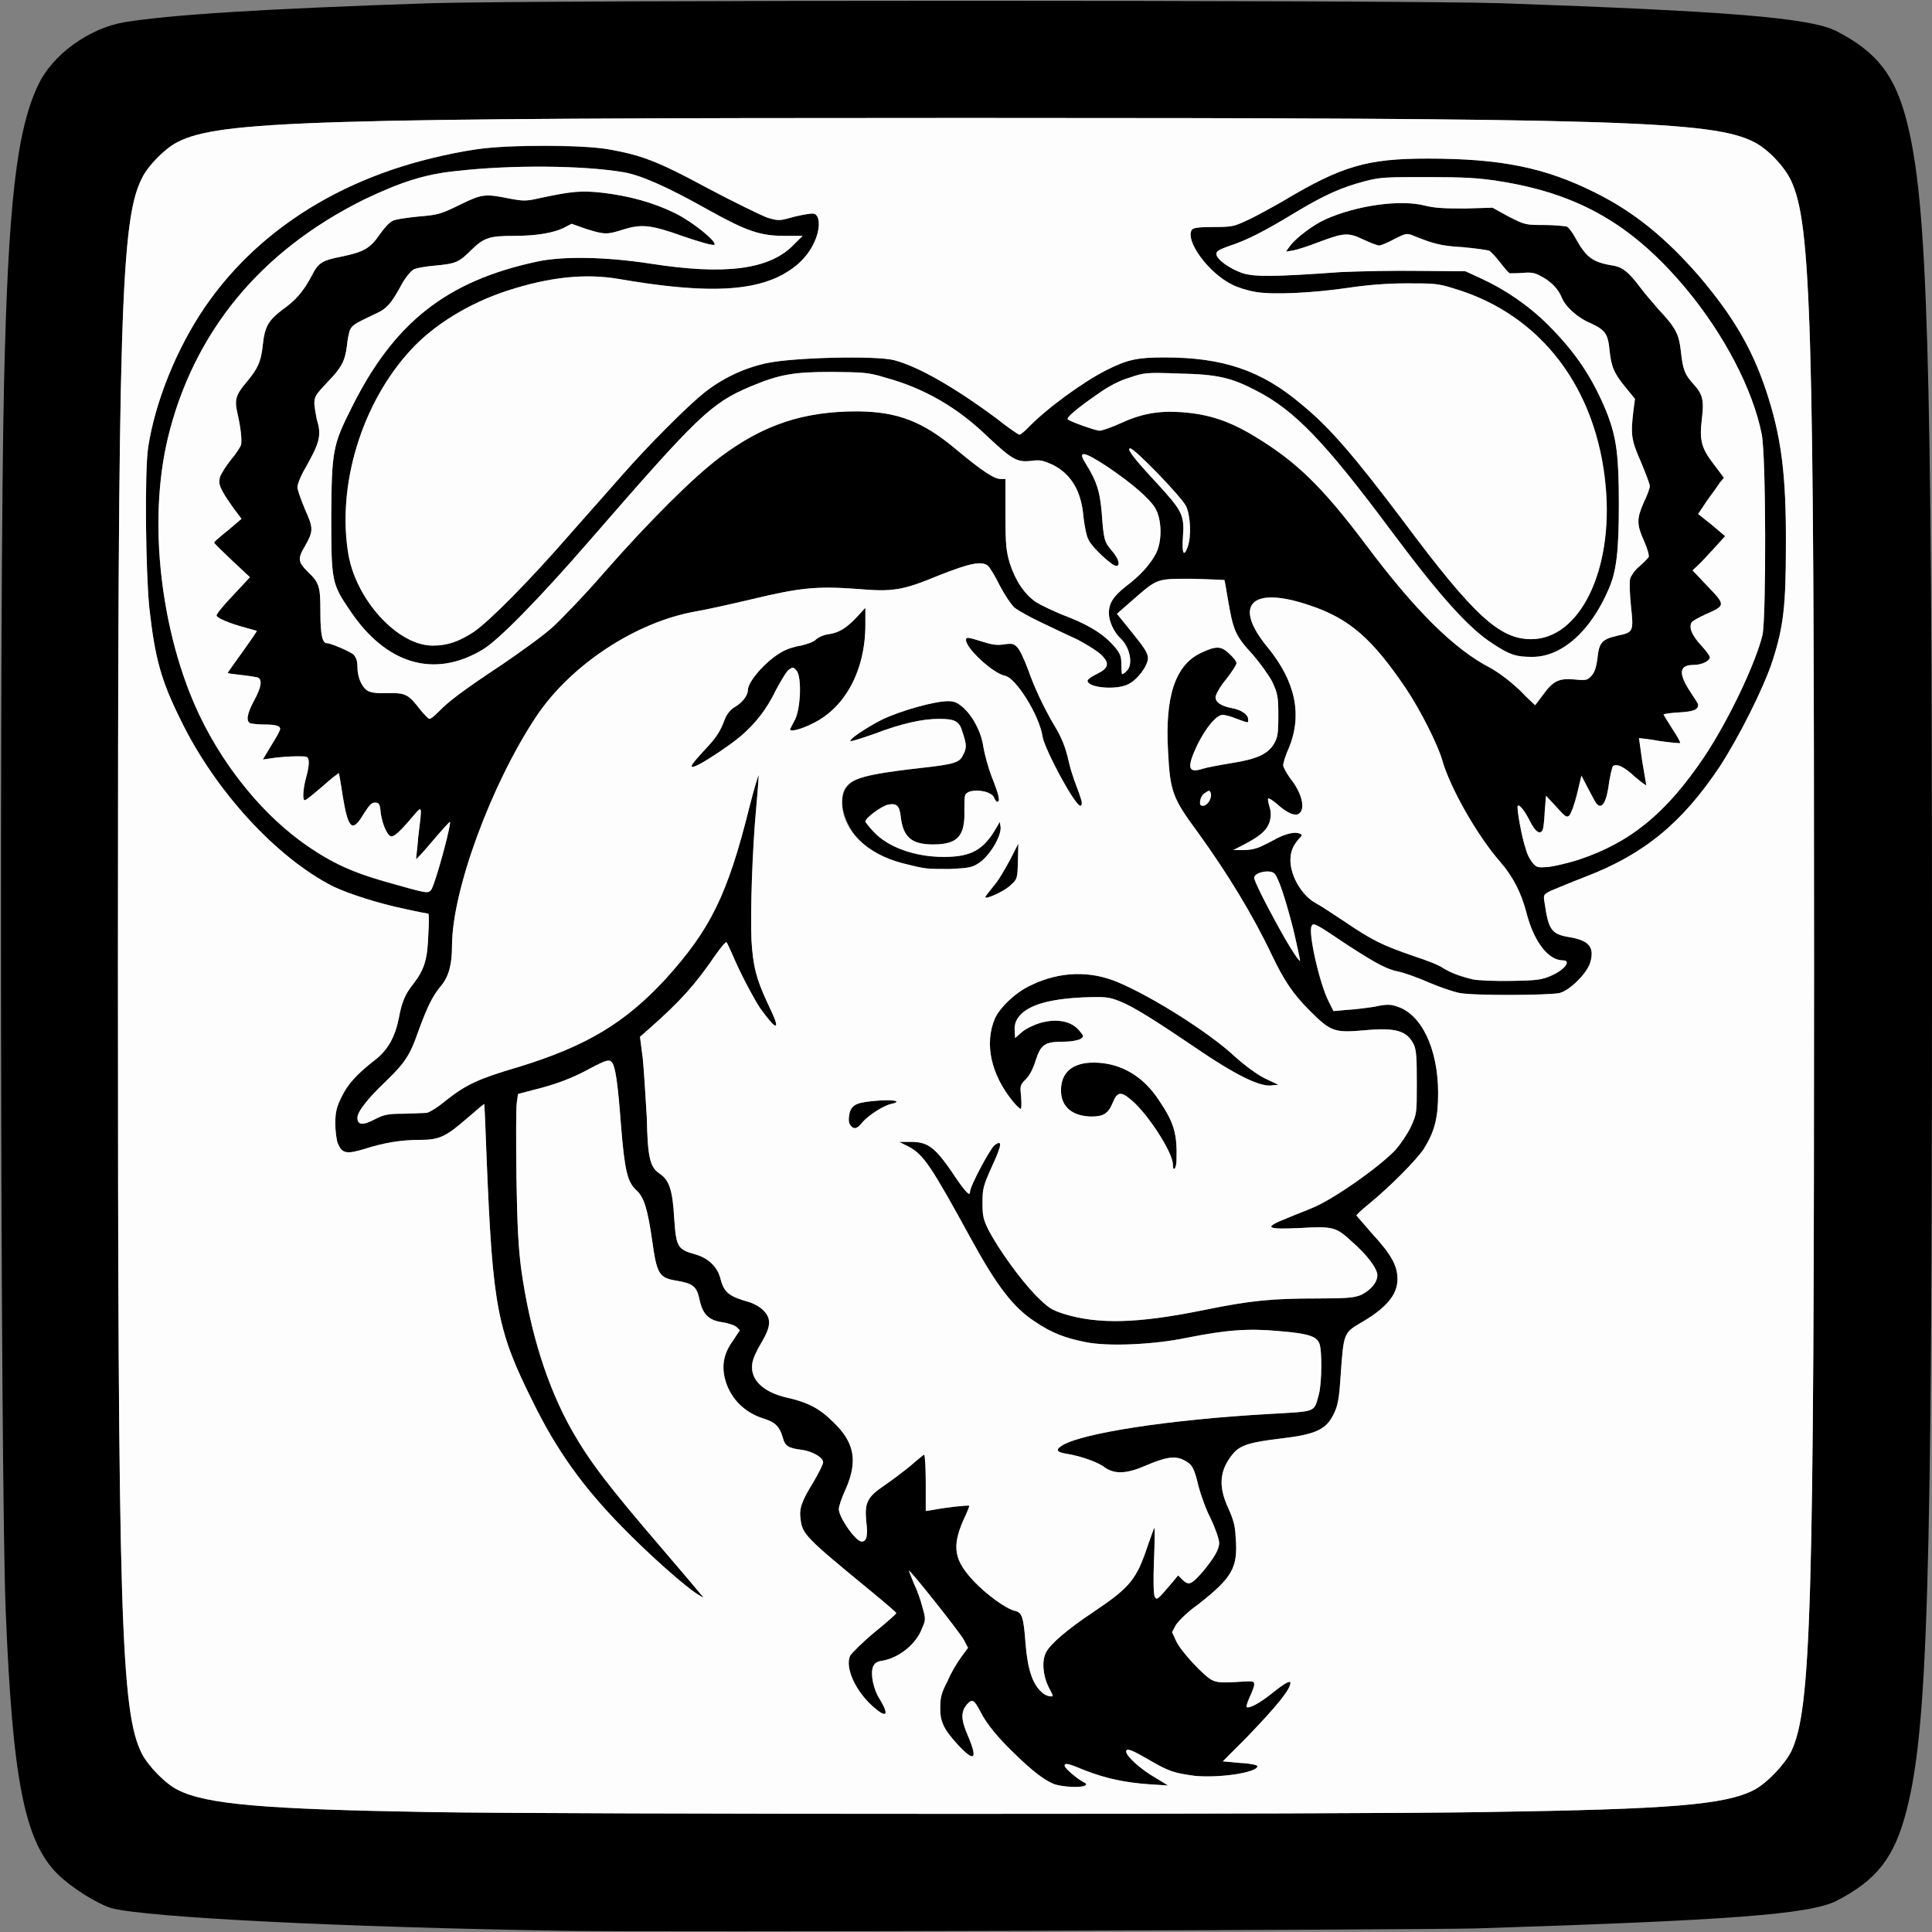 <?xml version="1.0" encoding="UTF-8" standalone="no"?>
<!DOCTYPE svg PUBLIC "-//W3C//DTD SVG 1.1//EN"
"http://www.w3.org/Graphics/SVG/1.1/DTD/svg11.dtd">
<svg width="048px" height="048px"
xmlns="http://www.w3.org/2000/svg" version="1.1">
<rect width="100%" height="100%" fill="#808080" stroke="none"/>
<g transform="translate(0000, 0000) scale(1, 1)">
<path fill="#000000" stroke="none" d="
M 14.04 47.97
C 8.44 47.88 3.69 47.64 2.78 47.41
C 2.43 47.31 1.79 46.91 1.43 46.56
C 0.61 45.74 0.31 44.23 0.14 39.98
C 0.01 36.62 -0.02 14.71 0.10 9.55
C 0.20 5.10 0.41 3.23 0.95 2.11
C 1.30 1.36 2.21 0.70 3.10 0.55
C 4.22 0.37 6.47 0.22 10.70 0.08
C 13.33 0.00 34.67 0.00 37.30 0.08
C 42.96 0.28 44.96 0.44 45.62 0.77
C 46.63 1.29 47.08 1.86 47.38 3.04
C 47.89 5.08 48.00 8.62 48.00 23.98
C 48.00 39.36 47.89 42.95 47.37 44.97
C 47.07 46.15 46.63 46.71 45.62 47.23
C 44.95 47.56 42.99 47.71 36.70 47.91
C 35.24 47.95 16.27 48.01 14.04 47.97
M 36.91 45.02
C 41.54 44.95 42.86 44.84 43.58 44.47
C 43.89 44.31 44.33 43.85 44.50 43.52
C 45.00 42.47 45.07 40.04 45.07 24.00
C 45.07 7.98 45.00 5.56 44.50 4.49
C 44.33 4.13 43.92 3.70 43.58 3.53
C 42.55 3.00 40.20 2.93 24.00 2.93
C 7.77 2.93 5.45 3.00 4.41 3.53
C 4.11 3.68 3.68 4.11 3.53 4.42
C 3.00 5.45 2.93 7.79 2.93 24.00
C 2.93 40.16 3.00 42.55 3.53 43.58
C 3.68 43.87 4.12 44.33 4.42 44.47
C 5.12 44.83 6.58 44.95 10.66 45.02
C 14.09 45.08 33.65 45.08 36.91 45.02"/>
<path fill="#000000" stroke="none" d="
M 26.20 44.33
C 25.72 44.15 24.67 43.13 24.36 42.53
C 24.20 42.22 24.15 42.20 24.02 42.35
C 23.87 42.53 23.87 42.72 24.05 43.13
C 24.30 43.72 24.21 43.79 23.80 43.35
C 23.45 42.97 23.35 42.77 23.36 42.41
C 23.36 42.18 23.39 42.05 23.54 41.77
C 23.62 41.57 23.78 41.31 23.88 41.17
L 24.05 40.94
L 23.94 40.73
C 23.84 40.55 22.63 39.02 22.58 39.02
C 22.58 39.02 22.63 39.16 22.70 39.33
C 22.78 39.49 22.88 39.77 22.92 39.94
C 23.00 40.22 23.00 40.25 22.91 40.45
C 22.77 40.84 22.34 41.19 21.92 41.26
C 21.78 41.28 21.73 41.32 21.69 41.41
C 21.62 41.59 21.70 41.98 21.86 42.22
C 22.10 42.62 22.03 42.70 21.69 42.40
C 21.25 42.01 20.99 41.43 21.12 41.14
C 21.15 41.08 21.42 40.81 21.72 40.56
C 22.03 40.31 22.27 40.09 22.27 40.08
C 22.27 40.06 22.00 39.83 21.66 39.55
C 20.03 38.21 19.93 38.12 19.89 37.74
C 19.85 37.48 19.92 37.29 20.21 36.82
C 20.34 36.60 20.45 36.38 20.45 36.33
C 20.45 36.21 20.19 36.06 19.92 36.02
C 19.58 35.98 19.50 35.92 19.45 35.72
C 19.37 35.45 19.27 35.34 18.99 35.25
C 18.46 35.09 18.11 34.70 18.00 34.21
C 17.93 33.87 18.00 33.59 18.23 33.28
L 18.38 33.05
L 18.29 32.96
C 18.23 32.92 18.08 32.87 17.94 32.85
C 17.61 32.80 17.46 32.66 17.38 32.29
C 17.31 31.96 17.22 31.89 16.82 31.82
C 16.37 31.75 16.32 31.66 16.20 30.80
C 16.09 30.04 16.00 29.74 15.81 29.57
C 15.59 29.37 15.52 29.09 15.43 27.98
C 15.35 26.91 15.29 26.47 15.19 26.38
C 15.13 26.32 15.05 26.34 14.67 26.54
C 14.20 26.80 13.78 26.95 13.21 27.09
L 12.87 27.18
L 12.84 27.39
C 12.82 27.50 12.82 28.33 12.83 29.22
C 12.85 30.47 12.88 31.00 12.95 31.54
C 13.17 33.09 13.59 34.44 14.21 35.54
C 14.65 36.31 15.08 36.88 16.47 38.50
C 16.96 39.07 17.38 39.57 17.42 39.62
C 17.50 39.71 17.50 39.71 17.35 39.62
C 17.03 39.43 16.07 38.57 15.45 37.93
C 14.48 36.94 13.83 36.03 13.25 34.85
C 12.35 33.05 12.24 32.48 12.09 28.78
C 12.06 28.04 12.04 27.43 12.03 27.43
C 12.03 27.42 11.84 27.58 11.62 27.77
C 11.08 28.24 10.92 28.32 10.44 28.32
C 9.96 28.32 9.54 28.39 9.04 28.55
C 8.60 28.68 8.50 28.66 8.39 28.40
C 8.36 28.32 8.33 28.09 8.33 27.91
C 8.33 27.32 8.61 26.89 9.31 26.34
C 9.64 26.09 9.82 25.75 9.91 25.29
C 9.98 24.91 10.06 24.70 10.28 24.43
C 10.54 24.09 10.62 23.84 10.64 23.24
C 10.66 22.95 10.66 22.70 10.64 22.70
C 10.63 22.70 10.36 22.65 10.05 22.58
C 9.38 22.44 8.68 22.21 8.29 22.03
C 6.88 21.32 5.35 19.66 4.49 17.89
C 4.00 16.90 3.85 16.36 3.71 15.10
C 3.62 14.23 3.59 11.74 3.68 11.12
C 3.85 10.00 4.38 8.67 5.09 7.63
C 6.31 5.85 8.23 4.56 10.54 3.98
C 11.69 3.69 12.24 3.62 13.54 3.63
C 15.38 3.63 15.86 3.75 17.59 4.68
C 18.25 5.03 18.91 5.35 19.07 5.41
C 19.35 5.49 19.36 5.49 19.75 5.38
C 20.19 5.27 20.28 5.28 20.33 5.43
C 20.42 5.73 20.15 6.31 19.78 6.61
C 18.97 7.25 17.71 7.33 15.37 6.93
C 14.54 6.79 13.66 6.88 12.61 7.22
C 11.66 7.53 10.79 8.06 10.21 8.69
C 8.98 10.02 8.36 12.08 8.66 13.80
C 8.87 14.93 9.89 16.04 10.75 16.04
C 11.12 16.04 11.40 15.94 11.77 15.70
C 12.16 15.43 13.11 14.48 14.18 13.25
C 14.66 12.71 15.24 12.05 15.47 11.79
C 16.12 11.05 17.07 10.10 17.48 9.77
C 17.94 9.40 18.49 9.14 19.06 9.02
C 19.72 8.88 21.77 8.83 22.22 8.95
C 22.82 9.11 23.71 9.62 24.75 10.39
C 25.04 10.62 25.30 10.80 25.33 10.80
C 25.35 10.80 25.44 10.73 25.52 10.65
C 25.96 10.18 26.89 9.50 27.48 9.20
C 28.01 8.93 28.27 8.88 28.93 8.88
C 30.38 8.88 31.34 9.20 32.34 10.05
C 33.05 10.63 33.66 11.35 34.89 12.98
C 36.62 15.30 37.26 15.88 38.04 15.88
C 39.51 15.88 40.35 13.41 39.70 10.96
C 39.20 9.06 37.92 7.70 36.13 7.17
C 35.72 7.04 35.63 7.04 34.94 7.04
C 34.45 7.04 33.97 7.08 33.50 7.15
C 32.61 7.28 31.61 7.33 31.18 7.25
C 31.00 7.22 30.74 7.14 30.61 7.07
C 30.02 6.78 29.44 5.98 29.61 5.71
C 29.65 5.66 29.77 5.64 30.16 5.64
C 30.62 5.64 30.67 5.62 30.97 5.48
C 31.16 5.40 31.55 5.18 31.87 5.00
C 33.34 4.12 33.97 3.94 35.47 3.94
C 37.28 3.94 38.38 4.16 39.62 4.78
C 40.59 5.26 41.38 5.90 42.23 6.88
C 43.05 7.85 43.52 8.64 43.87 9.68
C 44.25 10.82 44.38 11.75 44.37 13.56
C 44.37 15.05 44.31 15.57 44.04 16.41
C 43.82 17.09 43.21 18.30 42.73 19.04
C 41.79 20.45 40.84 21.23 39.37 21.79
C 39.01 21.93 38.63 22.09 38.53 22.13
C 38.34 22.23 38.34 22.23 38.38 22.46
C 38.47 23.09 38.55 23.21 38.97 23.28
C 39.48 23.36 39.62 23.53 39.51 23.91
C 39.43 24.18 39.01 24.60 38.75 24.67
C 38.51 24.73 36.59 24.74 36.26 24.67
C 36.11 24.64 35.78 24.53 35.50 24.41
C 35.23 24.29 34.89 24.17 34.75 24.14
C 34.47 24.09 34.19 23.94 33.48 23.48
C 32.69 22.95 32.64 22.92 32.59 23.00
C 32.49 23.14 32.78 24.43 33.01 24.88
L 33.13 25.12
L 33.47 25.09
C 33.66 25.08 33.97 25.04 34.16 25.01
C 34.42 24.95 34.55 24.95 34.69 25.00
C 35.31 25.18 35.73 26.05 35.73 27.16
C 35.73 27.78 35.64 28.12 35.37 28.55
C 35.17 28.84 34.55 29.47 34.00 29.92
C 33.83 30.06 33.70 30.18 33.70 30.20
C 33.70 30.20 33.88 30.41 34.09 30.65
C 34.56 31.16 34.72 31.44 34.72 31.78
C 34.72 32.17 34.44 32.50 33.80 32.87
C 33.39 33.11 33.38 33.13 33.31 34.15
C 33.23 35.40 33.05 35.59 31.82 35.74
C 31.07 35.83 30.82 35.90 30.64 36.11
C 30.29 36.53 30.26 36.93 30.53 37.50
C 30.64 37.75 30.69 37.91 30.70 38.20
C 30.76 38.95 30.62 39.19 29.77 39.86
C 29.51 40.04 29.27 40.28 29.21 40.38
L 29.12 40.55
L 29.22 40.77
C 29.34 41.03 29.91 41.64 30.11 41.74
C 30.23 41.80 30.35 41.81 30.70 41.79
C 31.13 41.76 31.16 41.76 31.16 41.85
C 31.16 41.91 31.10 42.05 31.05 42.16
C 30.99 42.29 30.96 42.40 30.97 42.41
C 31.03 42.46 31.30 42.31 31.59 42.08
C 31.91 41.82 32.06 41.74 32.06 41.81
C 32.06 41.97 31.73 42.38 30.95 43.19
L 30.38 43.76
L 30.81 43.80
C 31.05 43.81 31.24 43.85 31.24 43.88
C 31.24 44.04 30.29 44.18 29.68 44.12
C 29.17 44.05 29.05 44.01 28.61 43.76
C 28.10 43.46 27.98 43.42 27.98 43.52
C 27.98 43.63 28.34 43.96 28.71 44.17
L 29.02 44.36
L 28.56 44.33
C 27.95 44.29 27.46 44.18 26.97 43.99
C 26.54 43.81 26.45 43.79 26.45 43.87
C 26.45 43.93 26.77 44.20 26.91 44.27
C 27.20 44.40 26.58 44.45 26.20 44.33
M 26.16 42.13
C 26.16 42.13 26.11 42.02 26.04 41.89
C 25.91 41.61 25.88 41.26 25.99 41.05
C 26.10 40.84 26.52 40.48 27.15 40.06
C 28.09 39.43 28.24 39.24 28.53 38.36
C 28.61 38.14 28.67 37.96 28.68 37.96
C 28.69 37.96 28.69 38.33 28.67 38.78
C 28.65 39.27 28.66 39.62 28.69 39.67
C 28.74 39.76 28.75 39.76 29.13 39.31
L 29.27 39.14
L 29.39 39.26
C 29.54 39.40 29.61 39.36 29.89 39.04
C 30.16 38.71 30.29 38.50 30.29 38.33
C 30.29 38.25 30.20 37.98 30.08 37.73
C 29.95 37.48 29.83 37.12 29.78 36.94
C 29.67 36.47 29.62 36.38 29.42 36.28
C 29.20 36.16 28.96 36.20 28.47 36.41
C 27.99 36.62 27.70 36.63 27.45 36.46
C 27.29 36.33 26.87 36.18 26.51 36.12
C 26.26 36.08 26.22 36.03 26.36 35.93
C 26.82 35.61 29.05 35.27 31.53 35.13
C 32.74 35.06 32.64 35.10 32.77 34.63
C 32.84 34.35 32.85 33.56 32.78 33.38
C 32.71 33.20 32.51 33.13 31.77 33.07
C 31.01 33.00 30.47 33.04 29.47 33.24
C 28.65 33.41 27.49 33.46 26.95 33.34
C 26.45 33.24 26.12 33.11 25.72 32.84
C 25.18 32.49 24.77 31.96 24.12 30.77
C 23.14 28.98 22.95 28.69 22.58 28.49
L 22.34 28.37
L 22.63 28.37
C 23.08 28.37 23.25 28.51 23.80 29.34
C 24.02 29.65 24.10 29.72 24.10 29.61
C 24.10 29.47 24.59 28.56 24.70 28.46
C 24.91 28.30 24.90 28.43 24.64 28.99
C 24.43 29.46 24.41 29.53 24.41 29.88
C 24.41 30.22 24.43 30.30 24.57 30.58
C 24.83 31.07 25.34 31.77 25.72 32.17
C 26.05 32.50 26.12 32.54 26.42 32.64
C 27.29 32.91 28.27 32.88 29.90 32.55
C 31.07 32.31 31.60 32.26 32.73 32.26
C 33.49 32.26 33.65 32.24 33.82 32.17
C 34.06 32.05 34.22 31.86 34.22 31.68
C 34.22 31.52 33.97 31.18 33.59 30.85
C 33.20 30.49 33.13 30.46 32.30 30.51
C 31.44 30.55 31.38 30.50 31.99 30.26
C 32.20 30.17 32.47 30.07 32.58 30.02
C 33.10 29.82 34.26 29.00 34.67 28.57
C 34.80 28.42 34.97 28.17 35.05 28.00
C 35.20 27.67 35.20 27.67 35.20 26.90
C 35.20 26.30 35.19 26.10 35.13 25.96
C 34.96 25.61 34.69 25.52 33.87 25.60
C 33.15 25.66 33.06 25.63 32.54 25.11
C 32.12 24.69 31.90 24.36 31.59 23.71
C 31.12 22.72 30.49 21.69 29.76 20.68
C 29.13 19.83 29.07 19.66 29.02 18.67
C 28.94 17.30 29.20 16.52 29.84 16.22
C 30.22 16.04 30.34 16.05 30.54 16.24
C 30.64 16.33 30.72 16.43 30.72 16.48
C 30.72 16.52 30.60 16.70 30.46 16.88
C 30.31 17.06 30.20 17.26 30.20 17.32
C 30.20 17.45 30.34 17.54 30.59 17.59
C 30.83 17.63 31.01 17.75 31.01 17.87
C 31.01 17.97 31.04 17.97 30.73 17.86
C 30.59 17.80 30.43 17.76 30.38 17.76
C 30.22 17.76 29.96 18.08 29.75 18.50
C 29.48 19.07 29.51 19.22 29.88 19.10
C 29.97 19.07 30.29 19.01 30.59 18.96
C 31.23 18.86 31.48 18.74 31.64 18.50
C 31.74 18.33 31.76 18.25 31.76 17.78
C 31.76 17.29 31.74 17.23 31.61 16.94
C 31.52 16.77 31.31 16.48 31.13 16.27
C 30.68 15.78 30.64 15.67 30.50 14.85
C 30.46 14.62 30.43 14.43 30.42 14.41
C 30.41 14.41 30.05 14.39 29.63 14.38
C 28.74 14.38 28.77 14.36 28.16 14.89
L 27.75 15.25
L 28.13 15.72
C 28.43 16.09 28.52 16.23 28.52 16.35
C 28.52 16.54 28.26 16.89 28.03 17.00
C 27.74 17.15 27.02 17.09 27.02 16.91
C 27.02 16.88 27.13 16.80 27.26 16.74
C 27.55 16.60 27.58 16.47 27.34 16.25
C 27.24 16.16 26.98 16.00 26.77 15.89
C 26.55 15.79 26.15 15.60 25.88 15.47
C 25.60 15.34 25.30 15.17 25.21 15.10
C 25.12 15.02 24.96 14.78 24.84 14.55
C 24.73 14.32 24.59 14.10 24.55 14.06
C 24.39 13.93 24.10 13.99 23.34 14.29
C 22.42 14.67 22.19 14.71 21.28 14.63
C 20.29 14.56 19.88 14.60 18.71 14.88
C 18.16 15.01 17.53 15.15 17.29 15.19
C 15.80 15.45 14.17 16.52 13.31 17.82
C 12.20 19.50 11.23 22.13 11.23 23.50
C 11.23 23.96 11.15 24.26 10.96 24.49
C 10.74 24.75 10.61 25.03 10.39 25.63
C 10.19 26.21 10.06 26.41 9.58 26.87
C 9.13 27.30 8.88 27.62 8.88 27.77
C 8.88 27.95 9.01 27.97 9.31 27.81
C 9.54 27.69 9.64 27.67 10.04 27.67
C 10.28 27.66 10.54 27.65 10.59 27.65
C 10.65 27.65 10.88 27.51 11.08 27.34
C 11.59 26.94 11.89 26.80 12.88 26.51
C 14.57 25.99 15.52 25.42 16.53 24.33
C 17.65 23.09 18.07 22.25 18.62 20.05
C 18.73 19.61 18.84 19.25 18.85 19.26
C 18.85 19.27 18.83 19.62 18.79 20.04
C 18.69 21.11 18.64 22.67 18.67 23.36
C 18.71 24.02 18.79 24.31 19.05 24.88
C 19.27 25.34 19.32 25.48 19.26 25.48
C 19.22 25.48 19.09 25.33 18.88 25.04
C 18.72 24.79 18.45 24.29 18.26 23.86
C 18.16 23.63 18.07 23.43 18.05 23.41
C 18.03 23.39 17.91 23.54 17.78 23.72
C 17.29 24.44 16.92 24.86 16.15 25.54
L 15.90 25.76
L 15.97 26.30
C 16.00 26.61 16.04 27.27 16.07 27.77
C 16.09 28.77 16.15 29.00 16.39 29.16
C 16.63 29.32 16.71 29.57 16.75 30.26
C 16.80 30.99 16.83 31.04 17.29 31.17
C 17.60 31.26 17.83 31.48 17.90 31.77
C 17.99 32.12 18.12 32.21 18.61 32.35
C 18.72 32.38 18.88 32.47 18.96 32.55
C 19.17 32.76 19.16 32.95 18.91 33.37
C 18.80 33.55 18.70 33.77 18.69 33.88
C 18.63 34.28 18.97 34.60 19.58 34.73
C 20.06 34.84 20.36 34.99 20.69 35.32
C 21.23 35.83 21.32 36.29 21.01 37.00
C 20.91 37.21 20.84 37.43 20.84 37.49
C 20.84 37.70 21.26 38.30 21.41 38.30
C 21.53 38.30 21.57 38.16 21.52 37.78
C 21.48 37.33 21.55 37.19 21.98 36.90
C 22.17 36.77 22.46 36.55 22.63 36.41
C 22.80 36.26 22.95 36.14 22.96 36.14
C 22.98 36.14 23.00 36.46 23.00 36.84
L 23.00 37.54
L 23.14 37.52
C 23.49 37.45 24.07 37.39 24.08 37.41
C 24.09 37.42 24.02 37.59 23.92 37.80
C 23.65 38.44 23.71 38.77 24.19 39.28
C 24.52 39.63 25.00 39.97 25.21 40.02
C 25.39 40.06 25.43 40.16 25.48 40.84
C 25.53 41.46 25.65 41.84 25.88 42.04
C 25.96 42.12 26.16 42.19 26.16 42.13
M 38.54 24.24
C 38.87 24.10 39.05 23.86 38.83 23.86
C 38.46 23.86 38.10 23.38 37.92 22.66
C 37.79 22.17 37.59 21.78 37.27 21.41
C 36.70 20.76 36.02 19.56 35.83 18.88
C 35.72 18.50 35.30 17.66 34.94 17.12
C 34.09 15.86 33.52 15.36 32.51 15.03
C 31.08 14.55 30.62 15.03 31.50 16.09
C 32.19 16.94 32.36 17.76 32.02 18.59
C 31.93 18.78 31.88 18.97 31.88 19.01
C 31.88 19.06 31.96 19.20 32.05 19.33
C 32.34 19.69 32.44 20.08 32.28 20.21
C 32.18 20.29 31.97 20.20 31.71 19.96
C 31.61 19.88 31.52 19.82 31.51 19.84
C 31.49 19.85 31.51 19.94 31.54 20.04
C 31.58 20.17 31.58 20.27 31.55 20.40
C 31.48 20.62 31.34 20.75 30.95 20.96
L 30.64 21.12
L 30.90 21.12
C 31.07 21.12 31.23 21.08 31.35 21.02
C 31.45 20.97 31.62 20.89 31.72 20.83
C 31.96 20.71 32.17 20.66 32.29 20.71
C 32.36 20.74 32.36 20.75 32.27 20.84
C 32.12 21.02 32.06 21.15 32.06 21.39
C 32.07 21.79 32.36 22.27 32.71 22.45
C 32.79 22.49 33.11 22.70 33.41 22.90
C 34.12 23.38 34.34 23.48 35.11 23.75
C 35.45 23.86 35.78 23.99 35.85 24.05
C 36.21 24.29 36.67 24.38 37.56 24.37
C 38.20 24.36 38.31 24.34 38.54 24.24
M 32.12 23.04
C 31.92 22.28 31.77 21.83 31.67 21.71
C 31.57 21.59 31.16 21.67 31.16 21.81
C 31.16 21.96 32.27 23.96 32.30 23.87
C 32.30 23.84 32.22 23.46 32.12 23.04
M 10.77 21.98
C 10.94 21.51 11.21 20.46 11.18 20.42
C 11.17 20.41 10.98 20.62 10.75 20.89
C 10.54 21.14 10.35 21.35 10.34 21.34
C 10.33 21.34 10.37 21.10 10.39 20.80
C 10.49 19.99 10.50 20.00 10.26 20.28
C 9.95 20.65 9.80 20.78 9.73 20.78
C 9.63 20.78 9.51 20.51 9.46 20.21
C 9.44 19.97 9.42 19.94 9.31 19.94
C 9.23 19.94 9.17 20.01 9.03 20.23
C 8.75 20.70 8.65 20.60 8.51 19.75
C 8.47 19.46 8.42 19.21 8.42 19.21
C 8.42 19.20 8.23 19.34 8.02 19.53
C 7.80 19.72 7.61 19.88 7.57 19.88
C 7.51 19.88 7.53 19.58 7.61 19.30
C 7.65 19.16 7.68 18.99 7.67 18.92
C 7.66 18.79 7.64 18.79 7.37 18.79
C 7.21 18.79 6.95 18.81 6.80 18.83
L 6.53 18.87
L 6.74 18.52
C 6.86 18.33 6.96 18.15 6.96 18.11
C 6.96 18.03 6.84 18.00 6.55 18.00
C 6.41 18.00 6.26 17.98 6.22 17.97
C 6.11 17.92 6.13 17.75 6.31 17.41
C 6.50 17.07 6.52 16.88 6.40 16.83
C 6.36 16.82 6.18 16.79 5.99 16.77
C 5.81 16.75 5.66 16.73 5.66 16.72
C 5.66 16.70 5.83 16.47 6.03 16.19
C 6.23 15.91 6.39 15.68 6.38 15.67
C 6.37 15.67 6.25 15.64 6.12 15.60
C 5.70 15.49 5.38 15.35 5.38 15.29
C 5.38 15.25 5.56 15.03 5.80 14.78
L 6.21 14.34
L 5.77 13.93
C 5.53 13.70 5.32 13.50 5.32 13.48
C 5.32 13.46 5.47 13.33 5.66 13.18
L 6.00 12.89
L 5.79 12.61
C 5.46 12.14 5.41 12.02 5.47 11.84
C 5.50 11.76 5.62 11.57 5.74 11.42
C 5.86 11.28 5.97 11.11 5.99 11.05
C 6.01 10.93 5.99 10.67 5.90 10.27
C 5.82 9.93 5.86 9.81 6.12 9.50
C 6.40 9.17 6.49 8.98 6.53 8.56
C 6.58 8.11 6.67 7.96 7.01 7.70
C 7.35 7.46 7.53 7.25 7.74 6.86
C 7.91 6.52 8.00 6.47 8.51 6.37
C 9.03 6.26 9.20 6.17 9.43 5.83
C 9.54 5.67 9.68 5.52 9.75 5.49
C 9.81 5.45 10.10 5.41 10.39 5.38
C 10.88 5.34 10.95 5.32 11.42 5.09
C 11.97 4.82 12.05 4.81 12.64 4.93
C 13.01 5.00 13.07 5.00 13.42 4.92
C 14.22 4.75 14.44 4.73 14.98 4.79
C 15.64 4.87 16.23 5.03 16.78 5.30
C 17.22 5.52 17.82 6.01 17.75 6.08
C 17.72 6.11 17.38 6.01 16.97 5.87
C 16.16 5.58 15.93 5.56 15.46 5.71
C 15.08 5.83 15.02 5.83 14.57 5.69
L 14.20 5.56
L 14.01 5.66
C 13.77 5.78 13.34 5.86 12.79 5.86
C 12.16 5.86 12.03 5.90 11.71 6.21
C 11.40 6.52 11.33 6.55 10.80 6.60
C 10.57 6.62 10.33 6.66 10.27 6.70
C 10.20 6.74 10.09 6.88 10.01 7.01
C 9.73 7.53 9.62 7.67 9.32 7.80
C 8.79 8.05 8.75 8.08 8.69 8.21
C 8.67 8.27 8.63 8.45 8.62 8.59
C 8.57 8.98 8.48 9.14 8.13 9.50
C 7.84 9.81 7.81 9.85 7.81 10.04
C 7.82 10.15 7.85 10.32 7.87 10.42
C 8.00 10.83 7.94 11.01 7.54 11.71
C 7.46 11.86 7.39 12.03 7.39 12.11
C 7.39 12.17 7.48 12.42 7.58 12.66
C 7.79 13.13 7.79 13.19 7.57 13.58
C 7.39 13.88 7.41 13.96 7.63 14.19
C 7.94 14.48 7.96 14.57 7.96 15.22
C 7.96 15.77 8.01 15.98 8.12 15.98
C 8.22 15.98 8.71 16.19 8.79 16.27
C 8.85 16.34 8.88 16.43 8.88 16.56
C 8.88 16.82 8.98 17.06 9.13 17.16
C 9.22 17.21 9.35 17.23 9.63 17.22
C 10.07 17.21 10.15 17.25 10.43 17.62
C 10.54 17.75 10.64 17.86 10.67 17.86
C 10.71 17.86 10.81 17.77 10.90 17.68
C 11.14 17.43 11.48 17.17 12.46 16.52
C 12.93 16.20 13.50 15.79 13.72 15.59
C 13.93 15.40 14.54 14.77 15.04 14.19
C 15.55 13.61 16.30 12.80 16.71 12.40
C 18.41 10.75 19.53 10.22 21.31 10.22
C 22.30 10.23 22.93 10.47 23.76 11.17
C 24.41 11.71 24.70 11.90 24.86 11.90
L 24.98 11.90
L 24.98 12.78
C 24.98 13.55 25.00 13.70 25.09 14.00
C 25.23 14.43 25.45 14.76 25.74 14.96
C 25.87 15.04 26.22 15.21 26.54 15.33
C 27.12 15.56 27.46 15.79 27.71 16.09
C 27.84 16.25 27.86 16.32 27.86 16.52
C 27.86 16.64 27.87 16.75 27.88 16.75
C 27.89 16.75 27.95 16.72 27.99 16.67
C 28.16 16.52 28.08 16.09 27.84 15.86
C 27.68 15.72 27.55 15.43 27.55 15.24
C 27.55 14.98 27.66 14.82 27.97 14.57
C 28.32 14.31 28.57 14.03 28.71 13.77
C 28.88 13.46 28.87 12.91 28.70 12.62
C 28.55 12.38 28.14 12.02 27.52 11.60
C 26.93 11.21 26.76 11.18 26.97 11.51
C 27.25 11.96 27.32 12.19 27.37 12.71
C 27.42 13.40 27.43 13.46 27.63 13.69
C 27.80 13.89 27.84 14.06 27.73 14.06
C 27.63 14.06 27.13 13.60 27.05 13.42
C 27.00 13.35 26.95 13.10 26.92 12.86
C 26.87 12.20 26.61 11.77 26.14 11.54
C 25.91 11.44 25.84 11.42 25.62 11.45
C 25.27 11.49 25.15 11.42 24.55 10.86
C 23.79 10.12 22.95 9.64 21.99 9.38
C 21.57 9.25 21.45 9.25 20.66 9.24
C 19.72 9.24 19.37 9.30 18.65 9.60
C 17.66 10.02 17.35 10.32 14.64 13.44
C 13.39 14.88 12.38 15.91 11.99 16.14
C 10.79 16.86 9.59 16.51 8.69 15.16
C 8.24 14.50 8.23 14.43 8.23 12.82
C 8.24 11.20 8.27 11.05 8.74 10.12
C 9.79 8.01 11.10 6.98 13.34 6.50
C 13.98 6.36 15.06 6.38 16.16 6.55
C 18.01 6.84 19.11 6.70 19.71 6.09
L 19.94 5.86
L 19.50 5.86
C 18.89 5.86 18.56 5.75 17.59 5.21
C 16.58 4.64 15.91 4.35 15.50 4.28
C 14.51 4.11 12.71 4.09 11.33 4.25
C 10.54 4.33 9.94 4.53 9.04 4.96
C 7.80 5.58 6.75 6.38 5.99 7.30
C 4.15 9.48 3.54 12.19 4.18 15.38
C 4.53 17.12 5.19 18.52 6.27 19.78
C 7.05 20.69 7.97 21.35 8.98 21.72
C 9.39 21.87 10.44 22.16 10.59 22.17
C 10.67 22.18 10.71 22.13 10.77 21.98
M 39.22 21.36
C 40.51 20.93 41.39 20.21 42.33 18.82
C 42.94 17.91 43.62 16.48 43.79 15.77
C 43.88 15.32 43.88 11.36 43.77 10.79
C 43.55 9.68 42.84 8.31 41.87 7.15
C 40.54 5.57 39.21 4.81 37.24 4.50
C 36.73 4.42 36.37 4.40 35.47 4.40
C 34.45 4.40 34.30 4.40 33.92 4.50
C 33.34 4.65 32.91 4.84 32.18 5.28
C 31.39 5.76 30.95 5.98 30.54 6.11
C 30.29 6.20 30.22 6.24 30.22 6.31
C 30.22 6.44 30.55 6.68 30.88 6.79
C 31.19 6.88 31.63 6.88 33.31 6.76
C 33.75 6.74 34.63 6.72 35.26 6.73
L 36.41 6.74
L 36.80 6.92
C 37.39 7.19 37.98 7.59 38.47 8.08
C 39.16 8.77 39.59 9.42 39.94 10.30
C 40.16 10.89 40.22 11.32 40.22 12.52
C 40.22 13.70 40.16 14.19 39.97 14.63
C 39.65 15.38 39.20 15.91 38.69 16.17
C 38.44 16.29 38.33 16.32 38.06 16.32
C 37.67 16.32 37.51 16.27 37.10 16.00
C 36.50 15.62 35.78 14.82 34.58 13.21
C 32.92 10.98 32.17 10.20 31.22 9.71
C 30.59 9.38 30.25 9.30 29.28 9.28
C 28.48 9.25 28.42 9.26 28.07 9.38
C 27.83 9.45 27.57 9.58 27.30 9.77
C 26.75 10.15 26.48 10.38 26.53 10.42
C 26.60 10.48 27.22 10.70 27.32 10.70
C 27.38 10.70 27.61 10.62 27.83 10.52
C 28.35 10.28 28.78 10.20 29.35 10.24
C 30.03 10.29 30.52 10.45 31.17 10.84
C 32.21 11.47 32.85 12.09 33.94 13.54
C 35.16 15.17 36.13 16.13 37.02 16.59
C 37.24 16.71 37.50 16.91 37.75 17.14
C 37.96 17.36 38.14 17.52 38.14 17.52
C 38.14 17.52 38.23 17.41 38.33 17.27
C 38.59 16.91 38.73 16.85 39.11 16.88
C 39.41 16.91 39.44 16.90 39.54 16.79
C 39.62 16.70 39.66 16.58 39.69 16.34
C 39.73 15.95 39.81 15.88 40.20 15.79
C 40.58 15.71 40.59 15.69 40.52 15.05
C 40.49 14.76 40.48 14.46 40.50 14.38
C 40.52 14.31 40.61 14.17 40.72 14.08
C 40.84 13.98 40.94 13.87 40.96 13.84
C 40.98 13.81 40.93 13.63 40.85 13.45
C 40.66 13.03 40.66 12.89 40.84 12.48
C 40.93 12.30 40.99 12.12 40.99 12.08
C 40.99 12.03 40.89 11.77 40.77 11.48
C 40.53 10.94 40.51 10.80 40.58 10.22
L 40.62 9.91
L 40.40 9.64
C 40.10 9.28 40.03 9.11 39.99 8.71
C 39.95 8.29 39.88 8.20 39.52 8.03
C 39.20 7.90 38.89 7.62 38.80 7.39
C 38.71 7.17 38.52 6.98 38.28 6.86
C 38.14 6.78 38.04 6.76 37.84 6.78
C 37.70 6.79 37.55 6.79 37.51 6.79
C 37.47 6.77 37.37 6.65 37.27 6.52
C 37.17 6.39 37.05 6.26 37.00 6.23
C 36.95 6.21 36.65 6.17 36.34 6.14
C 35.80 6.11 35.62 6.06 35.10 5.85
C 34.95 5.79 34.92 5.80 34.64 5.94
C 34.48 6.03 34.30 6.10 34.27 6.10
C 34.22 6.10 34.04 6.03 33.87 5.95
C 33.49 5.77 33.39 5.78 32.75 6.02
C 32.52 6.11 32.24 6.20 32.14 6.22
L 31.95 6.25
L 32.05 6.11
C 32.20 5.91 32.62 5.59 32.93 5.45
C 33.71 5.10 34.80 4.95 35.41 5.11
C 35.65 5.17 35.88 5.18 36.40 5.18
L 37.08 5.16
L 37.48 5.38
C 37.89 5.59 37.91 5.59 38.38 5.59
C 38.64 5.59 38.89 5.62 38.93 5.63
C 38.98 5.66 39.07 5.78 39.14 5.91
C 39.41 6.40 39.57 6.52 40.09 6.60
C 40.31 6.64 40.46 6.76 40.72 7.10
C 40.83 7.25 41.05 7.51 41.20 7.68
C 41.62 8.13 41.71 8.28 41.76 8.72
C 41.81 9.19 41.86 9.31 42.08 9.55
C 42.31 9.80 42.34 9.96 42.28 10.43
C 42.22 10.94 42.27 11.14 42.59 11.55
L 42.83 11.87
L 42.73 11.99
C 42.68 12.07 42.54 12.26 42.41 12.44
L 42.19 12.77
L 42.53 13.04
L 42.86 13.32
L 42.58 13.63
C 42.42 13.80 42.24 14.00 42.17 14.06
L 42.05 14.17
L 42.41 14.55
C 42.88 15.04 42.88 15.04 42.36 15.27
C 42.21 15.34 42.06 15.42 42.03 15.46
C 41.95 15.59 42.04 15.79 42.26 16.03
C 42.38 16.16 42.48 16.29 42.48 16.33
C 42.48 16.42 42.28 16.52 42.08 16.52
C 41.71 16.52 41.69 16.73 42.01 17.21
C 42.11 17.36 42.20 17.50 42.19 17.51
C 42.19 17.63 42.08 17.68 41.71 17.70
C 41.51 17.71 41.33 17.74 41.33 17.75
C 41.33 17.76 41.43 17.92 41.55 18.11
C 41.67 18.29 41.76 18.45 41.74 18.46
C 41.74 18.47 41.51 18.45 41.23 18.41
C 40.96 18.36 40.74 18.34 40.72 18.34
C 40.72 18.35 40.76 18.61 40.80 18.91
C 40.85 19.21 40.90 19.48 40.90 19.51
C 40.90 19.52 40.77 19.43 40.62 19.30
C 40.34 19.04 40.16 18.96 40.07 19.04
C 40.05 19.07 40.01 19.25 39.98 19.42
C 39.92 19.93 39.80 20.13 39.66 19.96
C 39.63 19.92 39.54 19.75 39.45 19.58
L 39.29 19.27
L 39.18 19.73
C 39.12 19.98 39.03 20.22 38.99 20.26
C 38.92 20.32 38.89 20.29 38.67 20.05
L 38.41 19.77
L 38.38 20.14
C 38.37 20.35 38.35 20.56 38.33 20.61
C 38.27 20.75 38.15 20.68 38.01 20.40
C 37.88 20.14 37.75 19.98 37.71 20.02
C 37.67 20.05 37.81 20.82 37.91 21.10
C 37.94 21.23 38.03 21.39 38.09 21.45
C 38.17 21.55 38.21 21.56 38.47 21.54
C 38.63 21.52 38.97 21.44 39.22 21.36
M 30.05 19.90
C 30.08 19.84 30.10 19.75 30.08 19.70
C 30.05 19.63 30.04 19.63 29.94 19.70
C 29.80 19.79 29.77 20.02 29.89 20.02
C 29.94 20.02 30.02 19.96 30.05 19.90
M 29.51 13.58
C 29.60 13.32 29.58 12.83 29.47 12.58
C 29.36 12.35 28.19 11.14 28.08 11.14
C 27.98 11.14 28.17 11.39 28.72 11.98
C 29.37 12.69 29.43 12.79 29.39 13.33
C 29.36 13.75 29.41 13.86 29.51 13.58"/>
<path fill="#000000" stroke="none" d="
M 29.14 28.93
C 29.14 28.64 28.53 27.69 28.12 27.34
C 27.85 27.11 27.76 27.11 27.64 27.41
C 27.53 27.67 27.41 27.74 27.11 27.74
C 26.63 27.73 26.36 27.49 26.36 27.09
C 26.36 26.65 26.64 26.40 27.17 26.40
C 27.82 26.40 28.39 26.72 28.79 27.33
C 29.17 27.89 29.25 28.17 29.23 28.82
C 29.23 29.03 29.14 29.14 29.14 28.93"/>
<path fill="#000000" stroke="none" d="
M 21.11 27.93
C 21.08 27.86 21.08 27.78 21.11 27.64
C 21.18 27.43 21.30 27.38 21.88 27.34
C 22.26 27.32 22.41 27.37 22.13 27.43
C 21.95 27.47 21.57 27.71 21.42 27.89
C 21.29 28.06 21.20 28.07 21.11 27.93"/>
<path fill="#000000" stroke="none" d="
M 25.17 27.37
C 24.62 26.70 24.45 25.93 24.72 25.30
C 24.85 25.02 25.24 24.65 25.61 24.48
C 26.33 24.13 27.09 24.11 27.79 24.41
C 28.64 24.77 30.05 25.66 30.68 26.25
C 30.95 26.49 31.21 26.68 31.42 26.79
L 31.76 26.95
L 31.55 26.97
C 31.26 26.98 30.67 26.69 29.76 26.07
C 28.73 25.37 28.16 25.01 27.83 24.88
C 27.55 24.77 27.49 24.76 26.90 24.78
C 26.20 24.82 25.72 24.92 25.47 25.12
C 25.25 25.29 25.19 25.40 25.21 25.62
L 25.22 25.79
L 25.39 25.64
C 25.50 25.55 25.69 25.46 25.86 25.41
C 26.26 25.30 26.62 25.37 26.81 25.60
C 26.93 25.74 26.93 25.75 26.85 25.81
C 26.80 25.84 26.63 25.88 26.44 25.88
C 25.96 25.88 25.86 25.94 25.73 26.35
C 25.66 26.57 25.58 26.72 25.48 26.82
C 25.34 26.96 25.34 26.98 25.37 27.26
C 25.38 27.42 25.38 27.55 25.36 27.55
C 25.34 27.55 25.25 27.47 25.17 27.37"/>
<path fill="#000000" stroke="none" d="
M 24.48 22.29
C 24.48 22.27 24.57 22.16 24.68 22.02
C 24.80 21.89 24.97 21.59 25.09 21.37
L 25.30 20.96
L 25.29 21.40
C 25.28 21.82 25.27 21.85 25.12 21.98
C 25.00 22.12 24.48 22.36 24.48 22.29"/>
<path fill="#000000" stroke="none" d="
M 22.94 21.57
C 21.93 21.38 21.35 21.04 21.08 20.49
C 20.82 19.97 20.89 19.56 21.26 19.37
C 21.43 19.28 22.00 19.18 22.88 19.08
C 23.68 18.99 23.84 18.95 23.92 18.77
C 24.02 18.59 24.02 18.51 23.92 18.21
C 23.84 17.92 23.74 17.86 23.33 17.86
C 22.91 17.86 22.38 17.98 21.73 18.23
C 21.41 18.34 21.14 18.43 21.13 18.41
C 21.09 18.37 21.52 18.08 21.91 17.88
C 22.37 17.66 23.21 17.42 23.56 17.42
C 23.71 17.42 23.79 17.46 23.92 17.57
C 24.17 17.79 24.38 18.19 24.43 18.55
C 24.46 18.73 24.55 19.07 24.64 19.30
C 24.81 19.73 24.86 19.92 24.78 19.92
C 24.76 19.92 24.72 19.88 24.70 19.82
C 24.64 19.67 24.29 19.60 24.08 19.67
C 23.96 19.73 23.96 19.73 23.96 20.12
C 23.98 20.77 23.80 20.98 23.18 20.98
C 22.65 20.98 22.44 20.80 22.38 20.30
C 22.35 20.02 22.28 19.95 22.07 19.99
C 21.91 20.02 21.50 20.32 21.50 20.41
C 21.50 20.43 21.59 20.54 21.70 20.66
C 22.05 21.04 22.71 21.29 23.45 21.29
C 24.12 21.29 24.43 21.12 24.74 20.59
L 24.84 20.42
L 24.86 20.55
C 24.88 20.78 24.57 21.30 24.29 21.46
C 24.15 21.55 24.05 21.57 23.59 21.59
C 23.30 21.59 23.01 21.59 22.94 21.57"/>
<path fill="#000000" stroke="none" d="
M 26.62 19.76
C 26.35 19.34 25.93 18.50 25.90 18.29
C 25.82 17.77 25.24 16.84 24.97 16.79
C 24.67 16.73 24.00 16.11 24.00 15.90
C 24.00 15.82 24.05 15.83 24.40 15.94
C 24.62 16.01 24.76 16.04 24.94 16.01
C 25.15 15.98 25.19 15.99 25.28 16.09
C 25.34 16.15 25.45 16.39 25.54 16.63
C 25.70 17.09 25.93 17.57 26.18 18.00
C 26.37 18.31 26.47 18.55 26.55 18.91
C 26.58 19.06 26.67 19.34 26.74 19.52
C 26.96 20.08 26.91 20.19 26.62 19.76"/>
<path fill="#000000" stroke="none" d="
M 17.18 19.01
C 17.18 19.00 17.33 18.83 17.50 18.64
C 17.80 18.32 17.89 18.19 18.02 17.84
C 18.07 17.73 18.16 17.62 18.25 17.57
C 18.44 17.46 18.58 17.28 18.58 17.15
C 18.58 16.93 19.03 16.42 19.42 16.20
C 19.53 16.13 19.75 16.06 19.90 16.04
C 20.06 16.00 20.22 15.95 20.28 15.88
C 20.34 15.83 20.47 15.77 20.57 15.76
C 20.84 15.72 21.01 15.62 21.27 15.35
L 21.50 15.10
L 21.50 15.52
C 21.50 16.65 21.00 17.59 20.18 17.98
C 19.90 18.12 19.63 18.19 19.63 18.12
C 19.63 18.11 19.68 18.02 19.73 17.92
C 19.89 17.67 19.93 16.83 19.79 16.66
C 19.71 16.57 19.70 16.57 19.61 16.63
C 19.55 16.66 19.41 16.90 19.28 17.14
C 18.95 17.80 18.59 18.20 17.84 18.71
C 17.55 18.89 17.27 19.06 17.21 19.06
C 17.20 19.06 17.18 19.04 17.18 19.01"/>
<path fill="#fdfdfd" stroke="none" d="
M 10.66 45.02
C 6.58 44.95 5.12 44.83 4.42 44.47
C 4.12 44.33 3.68 43.87 3.53 43.58
C 3.00 42.55 2.93 40.16 2.93 24.00
C 2.93 7.79 3.00 5.45 3.53 4.42
C 3.68 4.11 4.11 3.68 4.41 3.53
C 5.45 3.00 7.77 2.93 24.00 2.93
C 40.20 2.93 42.55 3.00 43.58 3.53
C 43.92 3.70 44.33 4.13 44.50 4.49
C 45.00 5.56 45.07 7.98 45.07 24.00
C 45.07 40.04 45.00 42.47 44.50 43.52
C 44.33 43.85 43.89 44.31 43.58 44.47
C 42.86 44.84 41.54 44.95 36.91 45.02
C 33.65 45.08 14.09 45.08 10.66 45.02
M 26.96 44.36
C 27.01 44.33 26.99 44.31 26.91 44.27
C 26.77 44.20 26.45 43.93 26.45 43.87
C 26.45 43.79 26.54 43.81 26.97 43.99
C 27.46 44.18 27.95 44.29 28.56 44.33
L 29.02 44.36
L 28.71 44.17
C 28.34 43.96 27.98 43.63 27.98 43.52
C 27.98 43.42 28.10 43.46 28.61 43.76
C 29.05 44.01 29.17 44.05 29.68 44.12
C 30.29 44.18 31.24 44.04 31.24 43.88
C 31.24 43.85 31.05 43.81 30.81 43.80
L 30.38 43.76
L 30.95 43.19
C 31.73 42.38 32.06 41.97 32.06 41.81
C 32.06 41.74 31.91 41.82 31.59 42.08
C 31.30 42.31 31.03 42.46 30.97 42.41
C 30.96 42.40 30.99 42.29 31.05 42.16
C 31.10 42.05 31.16 41.91 31.16 41.85
C 31.16 41.76 31.13 41.76 30.70 41.79
C 30.35 41.81 30.23 41.80 30.11 41.74
C 29.91 41.64 29.34 41.03 29.22 40.77
L 29.12 40.55
L 29.21 40.38
C 29.27 40.28 29.51 40.04 29.77 39.86
C 30.62 39.19 30.76 38.95 30.70 38.20
C 30.69 37.91 30.64 37.75 30.53 37.50
C 30.26 36.93 30.29 36.53 30.64 36.11
C 30.82 35.90 31.07 35.83 31.82 35.74
C 32.69 35.64 32.94 35.52 33.13 35.14
C 33.25 34.90 33.27 34.79 33.31 34.15
C 33.38 33.13 33.39 33.11 33.80 32.87
C 34.44 32.50 34.72 32.17 34.72 31.78
C 34.72 31.44 34.56 31.16 34.09 30.65
C 33.88 30.41 33.70 30.20 33.70 30.20
C 33.70 30.18 33.83 30.06 34.00 29.92
C 34.55 29.47 35.17 28.84 35.37 28.55
C 35.64 28.12 35.73 27.78 35.73 27.16
C 35.73 26.05 35.31 25.18 34.69 25.00
C 34.55 24.95 34.42 24.95 34.16 25.01
C 33.97 25.04 33.66 25.08 33.47 25.09
L 33.13 25.12
L 33.01 24.88
C 32.78 24.43 32.49 23.14 32.59 23.00
C 32.64 22.92 32.69 22.95 33.48 23.48
C 34.19 23.94 34.47 24.09 34.75 24.14
C 34.89 24.17 35.23 24.29 35.50 24.41
C 35.78 24.53 36.11 24.64 36.26 24.67
C 36.59 24.74 38.51 24.73 38.75 24.67
C 39.01 24.60 39.43 24.18 39.51 23.91
C 39.62 23.53 39.48 23.36 38.97 23.28
C 38.55 23.21 38.47 23.09 38.38 22.46
C 38.34 22.23 38.34 22.23 38.53 22.13
C 38.63 22.09 39.01 21.93 39.37 21.79
C 40.84 21.23 41.79 20.45 42.73 19.04
C 43.21 18.30 43.82 17.09 44.04 16.41
C 44.31 15.57 44.37 15.05 44.37 13.56
C 44.38 11.75 44.25 10.82 43.87 9.68
C 43.52 8.64 43.05 7.85 42.23 6.88
C 41.38 5.90 40.59 5.26 39.62 4.78
C 38.38 4.16 37.28 3.94 35.47 3.94
C 33.97 3.94 33.34 4.12 31.87 5.00
C 31.55 5.18 31.16 5.40 30.97 5.48
C 30.67 5.62 30.62 5.64 30.16 5.64
C 29.77 5.64 29.65 5.66 29.61 5.71
C 29.44 5.98 30.02 6.78 30.61 7.07
C 30.74 7.14 31.00 7.22 31.18 7.25
C 31.61 7.33 32.61 7.28 33.50 7.15
C 33.97 7.08 34.45 7.04 34.94 7.04
C 35.63 7.04 35.72 7.04 36.13 7.17
C 38.27 7.81 39.67 9.63 39.89 12.08
C 40.09 14.16 39.25 15.88 38.04 15.88
C 37.26 15.88 36.62 15.30 34.89 12.98
C 33.66 11.35 33.05 10.63 32.34 10.05
C 31.34 9.20 30.38 8.88 28.93 8.88
C 28.27 8.88 28.01 8.93 27.48 9.20
C 26.89 9.50 25.96 10.18 25.52 10.65
C 25.44 10.73 25.35 10.80 25.33 10.80
C 25.30 10.80 25.04 10.62 24.75 10.39
C 23.71 9.62 22.82 9.11 22.22 8.95
C 21.77 8.83 19.72 8.88 19.06 9.02
C 18.49 9.14 17.94 9.40 17.48 9.77
C 17.07 10.10 16.12 11.05 15.47 11.79
C 15.24 12.05 14.66 12.71 14.18 13.25
C 13.11 14.48 12.16 15.43 11.77 15.70
C 11.40 15.94 11.12 16.04 10.75 16.04
C 9.89 16.04 8.87 14.93 8.66 13.80
C 8.36 12.08 8.98 10.02 10.21 8.69
C 10.79 8.06 11.66 7.53 12.61 7.22
C 13.66 6.88 14.54 6.79 15.37 6.93
C 17.33 7.27 18.52 7.26 19.33 6.88
C 19.68 6.71 19.96 6.48 20.14 6.19
C 20.37 5.83 20.41 5.38 20.23 5.31
C 20.19 5.29 19.98 5.33 19.75 5.38
C 19.36 5.49 19.35 5.49 19.07 5.41
C 18.91 5.35 18.25 5.03 17.59 4.68
C 16.33 4.00 15.99 3.87 15.12 3.71
C 14.47 3.59 12.63 3.59 11.83 3.71
C 8.89 4.16 6.53 5.53 5.09 7.63
C 4.38 8.67 3.85 10.00 3.68 11.12
C 3.59 11.74 3.62 14.23 3.71 15.10
C 3.85 16.36 4.00 16.90 4.49 17.89
C 5.35 19.66 6.88 21.32 8.29 22.03
C 8.68 22.21 9.38 22.44 10.05 22.58
C 10.36 22.65 10.63 22.70 10.64 22.70
C 10.66 22.70 10.66 22.95 10.64 23.24
C 10.62 23.84 10.54 24.09 10.28 24.43
C 10.06 24.70 9.98 24.91 9.91 25.29
C 9.82 25.75 9.64 26.09 9.31 26.34
C 8.87 26.68 8.65 26.92 8.49 27.25
C 8.36 27.51 8.33 27.62 8.33 27.91
C 8.33 28.09 8.36 28.32 8.39 28.40
C 8.50 28.66 8.60 28.68 9.04 28.55
C 9.54 28.39 9.96 28.32 10.44 28.32
C 10.92 28.32 11.08 28.24 11.62 27.77
C 11.84 27.58 12.03 27.42 12.03 27.43
C 12.04 27.43 12.06 28.04 12.09 28.78
C 12.24 32.48 12.35 33.05 13.25 34.85
C 13.83 36.03 14.48 36.94 15.45 37.93
C 16.07 38.57 17.03 39.43 17.35 39.62
C 17.50 39.71 17.50 39.71 17.42 39.62
C 17.38 39.57 16.96 39.07 16.47 38.50
C 15.08 36.88 14.65 36.31 14.21 35.54
C 13.59 34.44 13.17 33.09 12.95 31.54
C 12.88 31.00 12.85 30.47 12.83 29.22
C 12.82 28.33 12.82 27.50 12.84 27.39
L 12.87 27.18
L 13.21 27.09
C 13.78 26.95 14.20 26.80 14.67 26.54
C 15.05 26.34 15.13 26.32 15.19 26.38
C 15.29 26.47 15.35 26.91 15.43 27.98
C 15.52 29.09 15.59 29.37 15.81 29.57
C 16.00 29.74 16.09 30.04 16.20 30.80
C 16.32 31.66 16.37 31.75 16.82 31.82
C 17.22 31.89 17.31 31.96 17.38 32.29
C 17.46 32.66 17.61 32.80 17.94 32.85
C 18.08 32.87 18.23 32.92 18.29 32.96
L 18.38 33.05
L 18.23 33.28
C 18.00 33.59 17.93 33.87 18.00 34.21
C 18.11 34.70 18.46 35.09 18.99 35.25
C 19.27 35.34 19.37 35.45 19.45 35.72
C 19.50 35.92 19.58 35.98 19.92 36.02
C 20.19 36.06 20.45 36.21 20.45 36.33
C 20.45 36.38 20.34 36.60 20.21 36.82
C 19.92 37.29 19.85 37.48 19.89 37.74
C 19.93 38.12 20.03 38.21 21.66 39.55
C 22.00 39.83 22.27 40.06 22.27 40.08
C 22.27 40.09 22.03 40.31 21.72 40.56
C 21.42 40.81 21.15 41.08 21.12 41.14
C 20.99 41.43 21.25 42.01 21.69 42.40
C 22.03 42.70 22.10 42.62 21.86 42.22
C 21.70 41.98 21.62 41.59 21.69 41.41
C 21.73 41.32 21.78 41.28 21.92 41.26
C 22.34 41.19 22.77 40.84 22.91 40.45
C 23.00 40.25 23.00 40.22 22.92 39.94
C 22.88 39.77 22.78 39.49 22.70 39.33
C 22.63 39.16 22.58 39.02 22.58 39.02
C 22.63 39.02 23.84 40.55 23.94 40.73
L 24.05 40.94
L 23.88 41.17
C 23.78 41.31 23.62 41.57 23.54 41.77
C 23.39 42.05 23.36 42.18 23.36 42.41
C 23.35 42.77 23.45 42.97 23.80 43.35
C 24.21 43.79 24.30 43.72 24.05 43.13
C 23.87 42.72 23.87 42.53 24.02 42.35
C 24.15 42.20 24.20 42.22 24.36 42.53
C 24.51 42.83 24.77 43.15 25.21 43.57
C 25.68 44.03 25.95 44.23 26.20 44.33
C 26.44 44.40 26.87 44.42 26.96 44.36"/>
<path fill="#fdfdfd" stroke="none" d="
M 25.88 42.04
C 25.65 41.84 25.53 41.46 25.48 40.84
C 25.43 40.16 25.39 40.06 25.21 40.02
C 25.00 39.97 24.52 39.63 24.19 39.28
C 23.71 38.77 23.65 38.44 23.92 37.80
C 24.02 37.59 24.09 37.42 24.08 37.41
C 24.07 37.39 23.49 37.45 23.14 37.52
L 23.00 37.54
L 23.00 36.84
C 23.00 36.46 22.98 36.14 22.96 36.14
C 22.95 36.14 22.80 36.26 22.63 36.41
C 22.46 36.55 22.17 36.77 21.98 36.90
C 21.55 37.19 21.48 37.33 21.52 37.78
C 21.57 38.16 21.53 38.30 21.41 38.30
C 21.26 38.30 20.84 37.70 20.84 37.49
C 20.84 37.43 20.91 37.21 21.01 37.00
C 21.32 36.29 21.23 35.83 20.69 35.32
C 20.36 34.99 20.06 34.84 19.58 34.73
C 18.97 34.60 18.63 34.28 18.69 33.88
C 18.70 33.77 18.80 33.55 18.91 33.37
C 19.16 32.95 19.17 32.76 18.96 32.55
C 18.88 32.47 18.72 32.38 18.61 32.35
C 18.12 32.21 17.99 32.12 17.90 31.77
C 17.83 31.48 17.60 31.26 17.29 31.17
C 16.83 31.04 16.80 30.99 16.75 30.26
C 16.71 29.57 16.63 29.32 16.39 29.16
C 16.15 29.00 16.09 28.77 16.07 27.77
C 16.04 27.27 16.00 26.61 15.97 26.30
L 15.90 25.76
L 16.15 25.54
C 16.92 24.86 17.29 24.44 17.78 23.72
C 17.91 23.54 18.03 23.39 18.05 23.41
C 18.07 23.43 18.16 23.63 18.26 23.86
C 18.45 24.29 18.72 24.79 18.88 25.04
C 19.09 25.33 19.22 25.48 19.26 25.48
C 19.32 25.48 19.27 25.34 19.05 24.88
C 18.79 24.31 18.71 24.02 18.67 23.36
C 18.64 22.67 18.69 21.11 18.79 20.04
C 18.83 19.62 18.85 19.27 18.85 19.26
C 18.84 19.25 18.73 19.61 18.62 20.05
C 18.07 22.25 17.65 23.09 16.53 24.33
C 15.52 25.42 14.57 25.99 12.88 26.51
C 11.89 26.80 11.59 26.94 11.08 27.34
C 10.88 27.51 10.65 27.65 10.59 27.65
C 10.54 27.65 10.28 27.66 10.04 27.67
C 9.64 27.67 9.54 27.69 9.31 27.81
C 9.01 27.97 8.88 27.95 8.88 27.77
C 8.88 27.62 9.13 27.30 9.58 26.87
C 10.06 26.41 10.19 26.21 10.39 25.63
C 10.61 25.03 10.74 24.75 10.96 24.49
C 11.15 24.26 11.23 23.96 11.23 23.50
C 11.23 22.13 12.20 19.50 13.31 17.82
C 14.17 16.52 15.80 15.45 17.29 15.19
C 17.53 15.15 18.16 15.01 18.71 14.88
C 19.88 14.60 20.29 14.56 21.28 14.63
C 22.19 14.71 22.42 14.67 23.34 14.29
C 24.10 13.99 24.39 13.93 24.55 14.06
C 24.59 14.10 24.73 14.32 24.84 14.55
C 24.96 14.78 25.12 15.02 25.21 15.10
C 25.30 15.17 25.60 15.34 25.88 15.47
C 26.15 15.60 26.55 15.79 26.77 15.89
C 26.98 16.00 27.24 16.16 27.34 16.25
C 27.58 16.47 27.55 16.60 27.26 16.74
C 27.13 16.80 27.02 16.88 27.02 16.91
C 27.02 17.09 27.74 17.15 28.03 17.00
C 28.26 16.89 28.52 16.54 28.52 16.35
C 28.52 16.23 28.43 16.09 28.13 15.72
L 27.75 15.25
L 28.16 14.89
C 28.77 14.36 28.74 14.38 29.63 14.38
C 30.05 14.39 30.41 14.41 30.42 14.41
C 30.43 14.43 30.46 14.62 30.50 14.85
C 30.64 15.67 30.68 15.78 31.13 16.27
C 31.31 16.48 31.52 16.77 31.61 16.94
C 31.74 17.23 31.76 17.29 31.76 17.78
C 31.76 18.25 31.74 18.33 31.64 18.50
C 31.48 18.74 31.23 18.86 30.59 18.96
C 30.29 19.01 29.97 19.07 29.88 19.10
C 29.51 19.22 29.48 19.07 29.75 18.50
C 29.96 18.08 30.22 17.76 30.38 17.76
C 30.43 17.76 30.59 17.80 30.73 17.86
C 31.04 17.97 31.01 17.97 31.01 17.87
C 31.01 17.75 30.83 17.63 30.59 17.59
C 30.34 17.54 30.20 17.45 30.20 17.32
C 30.20 17.26 30.31 17.06 30.46 16.88
C 30.60 16.70 30.72 16.52 30.72 16.48
C 30.72 16.43 30.64 16.33 30.54 16.24
C 30.34 16.05 30.22 16.04 29.84 16.22
C 29.20 16.52 28.94 17.30 29.02 18.67
C 29.07 19.66 29.13 19.83 29.76 20.68
C 30.49 21.69 31.12 22.72 31.59 23.71
C 31.90 24.36 32.12 24.69 32.54 25.11
C 33.06 25.63 33.15 25.66 33.87 25.60
C 34.69 25.52 34.96 25.61 35.13 25.96
C 35.19 26.10 35.20 26.30 35.20 26.90
C 35.20 27.67 35.20 27.67 35.05 28.00
C 34.97 28.17 34.80 28.42 34.67 28.57
C 34.26 29.00 33.10 29.82 32.58 30.02
C 32.47 30.07 32.20 30.17 31.99 30.26
C 31.38 30.50 31.44 30.55 32.30 30.51
C 33.13 30.46 33.20 30.49 33.59 30.85
C 33.97 31.18 34.22 31.52 34.22 31.68
C 34.22 31.86 34.06 32.05 33.82 32.17
C 33.65 32.24 33.49 32.26 32.73 32.26
C 31.60 32.26 31.07 32.31 29.90 32.55
C 28.27 32.88 27.29 32.91 26.42 32.64
C 26.12 32.54 26.05 32.50 25.72 32.17
C 25.34 31.77 24.83 31.07 24.57 30.58
C 24.43 30.30 24.41 30.22 24.41 29.88
C 24.41 29.53 24.43 29.46 24.64 28.99
C 24.90 28.43 24.91 28.30 24.70 28.46
C 24.59 28.56 24.10 29.47 24.10 29.61
C 24.10 29.72 24.02 29.65 23.80 29.34
C 23.25 28.51 23.08 28.37 22.63 28.37
L 22.34 28.37
L 22.58 28.49
C 22.95 28.69 23.14 28.98 24.12 30.77
C 24.77 31.96 25.18 32.49 25.72 32.84
C 26.12 33.11 26.45 33.24 26.95 33.34
C 27.49 33.46 28.65 33.41 29.47 33.24
C 30.47 33.04 31.01 33.00 31.77 33.07
C 32.51 33.13 32.71 33.20 32.78 33.38
C 32.85 33.56 32.84 34.35 32.77 34.63
C 32.64 35.10 32.74 35.06 31.53 35.13
C 29.05 35.27 26.82 35.61 26.36 35.93
C 26.22 36.03 26.26 36.08 26.51 36.12
C 26.87 36.18 27.29 36.33 27.45 36.46
C 27.70 36.63 27.99 36.62 28.47 36.41
C 28.96 36.20 29.20 36.16 29.42 36.28
C 29.62 36.38 29.67 36.47 29.78 36.94
C 29.83 37.12 29.95 37.48 30.08 37.73
C 30.20 37.98 30.29 38.25 30.29 38.33
C 30.29 38.50 30.16 38.71 29.89 39.04
C 29.61 39.36 29.54 39.40 29.39 39.26
L 29.27 39.14
L 29.13 39.31
C 28.75 39.76 28.74 39.76 28.69 39.67
C 28.66 39.62 28.65 39.27 28.67 38.78
C 28.69 38.33 28.69 37.96 28.68 37.96
C 28.67 37.96 28.61 38.14 28.53 38.36
C 28.24 39.24 28.09 39.43 27.15 40.06
C 26.52 40.48 26.10 40.84 25.99 41.05
C 25.88 41.26 25.91 41.61 26.04 41.89
C 26.18 42.16 26.18 42.14 26.07 42.14
C 26.03 42.14 25.93 42.10 25.88 42.04
M 29.23 28.82
C 29.25 28.17 29.17 27.89 28.79 27.33
C 28.39 26.72 27.82 26.40 27.17 26.40
C 26.64 26.40 26.36 26.65 26.36 27.09
C 26.36 27.49 26.63 27.73 27.11 27.74
C 27.41 27.74 27.53 27.67 27.64 27.41
C 27.76 27.11 27.85 27.11 28.12 27.34
C 28.53 27.69 29.14 28.64 29.14 28.93
C 29.14 29.14 29.23 29.03 29.23 28.82
M 21.42 27.89
C 21.57 27.71 21.95 27.47 22.13 27.43
C 22.41 27.37 22.26 27.32 21.88 27.34
C 21.30 27.38 21.18 27.43 21.11 27.64
C 21.08 27.78 21.08 27.86 21.11 27.93
C 21.20 28.07 21.29 28.06 21.42 27.89
M 25.37 27.26
C 25.34 26.98 25.34 26.96 25.48 26.82
C 25.58 26.72 25.66 26.57 25.73 26.35
C 25.86 25.94 25.96 25.88 26.44 25.88
C 26.63 25.88 26.80 25.84 26.85 25.81
C 26.93 25.75 26.93 25.74 26.81 25.60
C 26.62 25.37 26.26 25.30 25.86 25.41
C 25.69 25.46 25.50 25.55 25.39 25.64
L 25.22 25.79
L 25.21 25.62
C 25.17 25.12 25.74 24.83 26.90 24.78
C 27.49 24.76 27.55 24.77 27.83 24.88
C 28.16 25.01 28.73 25.37 29.76 26.07
C 30.67 26.69 31.26 26.98 31.55 26.97
L 31.76 26.95
L 31.42 26.79
C 31.21 26.68 30.95 26.49 30.68 26.25
C 30.05 25.66 28.64 24.77 27.79 24.41
C 27.09 24.11 26.33 24.13 25.61 24.48
C 25.24 24.65 24.85 25.02 24.72 25.30
C 24.45 25.93 24.62 26.70 25.17 27.37
C 25.25 27.47 25.34 27.55 25.36 27.55
C 25.38 27.55 25.38 27.42 25.37 27.26
M 25.12 21.98
C 25.27 21.85 25.28 21.82 25.29 21.40
L 25.30 20.96
L 25.09 21.37
C 24.97 21.59 24.80 21.89 24.68 22.02
C 24.57 22.16 24.48 22.27 24.48 22.29
C 24.48 22.36 25.00 22.12 25.12 21.98
M 24.29 21.46
C 24.57 21.30 24.88 20.78 24.86 20.55
L 24.84 20.42
L 24.74 20.59
C 24.43 21.12 24.12 21.29 23.45 21.29
C 22.71 21.29 22.05 21.04 21.70 20.66
C 21.59 20.54 21.50 20.43 21.50 20.41
C 21.50 20.32 21.91 20.02 22.07 19.99
C 22.28 19.95 22.35 20.02 22.38 20.30
C 22.44 20.80 22.65 20.98 23.18 20.98
C 23.80 20.98 23.98 20.77 23.96 20.12
C 23.96 19.73 23.96 19.73 24.08 19.67
C 24.29 19.60 24.64 19.67 24.70 19.82
C 24.72 19.88 24.76 19.92 24.78 19.92
C 24.86 19.92 24.81 19.73 24.64 19.30
C 24.55 19.07 24.46 18.73 24.43 18.55
C 24.38 18.19 24.17 17.79 23.92 17.57
C 23.79 17.46 23.71 17.42 23.56 17.42
C 23.21 17.42 22.37 17.66 21.91 17.88
C 21.52 18.08 21.09 18.37 21.13 18.41
C 21.14 18.43 21.41 18.34 21.73 18.23
C 22.38 17.98 22.91 17.86 23.33 17.86
C 23.74 17.86 23.84 17.92 23.92 18.21
C 24.02 18.51 24.02 18.59 23.92 18.77
C 23.84 18.95 23.68 18.99 22.88 19.08
C 21.18 19.27 20.92 19.39 20.92 19.94
C 20.92 20.62 21.54 21.23 22.44 21.45
C 23.00 21.59 23.02 21.59 23.59 21.59
C 24.05 21.57 24.15 21.55 24.29 21.46
M 26.88 19.94
C 26.88 19.91 26.82 19.72 26.74 19.52
C 26.67 19.34 26.58 19.06 26.55 18.91
C 26.47 18.55 26.37 18.31 26.18 18.00
C 25.93 17.57 25.70 17.09 25.54 16.63
C 25.45 16.39 25.34 16.15 25.28 16.09
C 25.19 15.99 25.15 15.98 24.94 16.01
C 24.76 16.04 24.62 16.01 24.40 15.94
C 24.05 15.83 24.00 15.82 24.00 15.90
C 24.00 16.11 24.67 16.73 24.97 16.79
C 25.24 16.84 25.82 17.77 25.90 18.29
C 25.95 18.62 26.71 20.02 26.84 20.02
C 26.86 20.02 26.88 19.99 26.88 19.94
M 17.39 18.98
C 17.61 18.86 18.08 18.55 18.38 18.31
C 18.76 17.99 19.04 17.64 19.28 17.14
C 19.41 16.90 19.55 16.66 19.61 16.63
C 19.70 16.57 19.71 16.57 19.79 16.66
C 19.93 16.83 19.89 17.67 19.73 17.92
C 19.68 18.02 19.63 18.11 19.63 18.12
C 19.63 18.19 19.90 18.12 20.18 17.98
C 21.00 17.59 21.50 16.65 21.50 15.52
L 21.50 15.10
L 21.27 15.35
C 21.01 15.62 20.84 15.72 20.57 15.76
C 20.47 15.77 20.34 15.83 20.28 15.88
C 20.22 15.95 20.06 16.00 19.90 16.04
C 19.75 16.06 19.53 16.13 19.42 16.20
C 19.03 16.42 18.58 16.93 18.58 17.15
C 18.58 17.28 18.44 17.46 18.25 17.57
C 18.16 17.62 18.07 17.73 18.02 17.84
C 17.89 18.19 17.80 18.32 17.50 18.64
C 17.11 19.06 17.09 19.13 17.39 18.98"/>
<path fill="#fdfdfd" stroke="none" d="
M 36.62 24.34
C 36.34 24.28 36.01 24.15 35.85 24.05
C 35.78 23.99 35.45 23.86 35.11 23.75
C 34.34 23.48 34.12 23.38 33.41 22.90
C 33.11 22.70 32.79 22.49 32.71 22.45
C 32.36 22.27 32.07 21.79 32.06 21.39
C 32.06 21.15 32.12 21.02 32.27 20.84
C 32.36 20.75 32.36 20.74 32.29 20.71
C 32.17 20.66 31.96 20.71 31.72 20.83
C 31.62 20.89 31.45 20.97 31.35 21.02
C 31.23 21.08 31.07 21.12 30.90 21.12
L 30.64 21.12
L 30.95 20.96
C 31.34 20.75 31.48 20.62 31.55 20.40
C 31.58 20.27 31.58 20.17 31.54 20.04
C 31.51 19.94 31.49 19.85 31.51 19.84
C 31.52 19.82 31.61 19.88 31.71 19.96
C 31.97 20.20 32.18 20.29 32.28 20.21
C 32.44 20.08 32.34 19.69 32.05 19.33
C 31.96 19.20 31.88 19.06 31.88 19.01
C 31.88 18.97 31.93 18.78 32.02 18.59
C 32.36 17.76 32.19 16.94 31.50 16.09
C 30.62 15.03 31.08 14.55 32.51 15.03
C 33.52 15.36 34.09 15.86 34.94 17.12
C 35.30 17.66 35.72 18.50 35.83 18.88
C 36.02 19.56 36.70 20.76 37.27 21.41
C 37.59 21.78 37.79 22.17 37.92 22.66
C 38.10 23.38 38.46 23.86 38.83 23.86
C 39.05 23.86 38.87 24.10 38.54 24.24
C 38.31 24.34 38.20 24.36 37.56 24.37
C 37.16 24.38 36.74 24.36 36.62 24.34"/>
<path fill="#fdfdfd" stroke="none" d="
M 31.93 23.33
C 31.47 22.52 31.16 21.89 31.16 21.81
C 31.16 21.67 31.57 21.59 31.67 21.71
C 31.77 21.83 31.92 22.28 32.12 23.04
C 32.22 23.46 32.30 23.84 32.30 23.87
C 32.28 23.89 32.12 23.66 31.93 23.33"/>
<path fill="#fdfdfd" stroke="none" d="
M 9.92 22.00
C 8.84 21.71 8.35 21.50 7.67 21.04
C 6.58 20.29 5.61 19.13 4.96 17.78
C 3.99 15.74 3.67 12.96 4.17 10.88
C 4.81 8.25 6.46 6.24 9.04 4.96
C 9.94 4.53 10.54 4.33 11.33 4.25
C 12.71 4.09 14.51 4.11 15.50 4.28
C 15.91 4.35 16.58 4.64 17.59 5.21
C 18.56 5.75 18.89 5.86 19.50 5.86
L 19.94 5.86
L 19.71 6.09
C 19.11 6.70 18.01 6.84 16.16 6.55
C 15.06 6.38 13.98 6.36 13.34 6.50
C 11.10 6.98 9.79 8.01 8.74 10.12
C 8.27 11.05 8.24 11.20 8.23 12.82
C 8.23 14.43 8.24 14.50 8.69 15.16
C 9.59 16.51 10.79 16.86 11.99 16.14
C 12.38 15.91 13.39 14.88 14.64 13.44
C 17.35 10.32 17.66 10.02 18.65 9.60
C 19.37 9.30 19.72 9.24 20.66 9.24
C 21.45 9.25 21.57 9.25 21.99 9.38
C 22.95 9.64 23.79 10.12 24.55 10.86
C 25.15 11.42 25.27 11.49 25.62 11.45
C 25.84 11.42 25.91 11.44 26.14 11.54
C 26.61 11.77 26.87 12.20 26.92 12.86
C 26.95 13.10 27.00 13.35 27.05 13.42
C 27.13 13.60 27.63 14.06 27.73 14.06
C 27.84 14.06 27.80 13.89 27.63 13.69
C 27.43 13.46 27.42 13.40 27.37 12.71
C 27.32 12.19 27.25 11.96 26.97 11.51
C 26.76 11.18 26.93 11.21 27.52 11.60
C 28.14 12.02 28.55 12.38 28.70 12.62
C 28.87 12.91 28.88 13.46 28.71 13.77
C 28.57 14.03 28.32 14.31 27.97 14.57
C 27.66 14.82 27.55 14.98 27.55 15.24
C 27.55 15.43 27.68 15.72 27.84 15.86
C 28.08 16.09 28.16 16.52 27.99 16.67
C 27.95 16.72 27.89 16.75 27.88 16.75
C 27.87 16.75 27.86 16.64 27.86 16.52
C 27.86 16.32 27.84 16.25 27.71 16.09
C 27.46 15.79 27.12 15.56 26.54 15.33
C 26.22 15.21 25.87 15.04 25.74 14.96
C 25.45 14.76 25.23 14.43 25.09 14.00
C 25.00 13.70 24.98 13.55 24.98 12.78
L 24.98 11.90
L 24.86 11.90
C 24.70 11.90 24.41 11.71 23.76 11.17
C 22.93 10.47 22.30 10.23 21.31 10.22
C 19.96 10.22 18.97 10.55 17.88 11.36
C 17.26 11.83 16.11 12.97 15.04 14.19
C 14.54 14.77 13.93 15.40 13.72 15.59
C 13.50 15.79 12.93 16.20 12.46 16.52
C 11.48 17.17 11.14 17.43 10.90 17.68
C 10.81 17.77 10.71 17.86 10.67 17.86
C 10.64 17.86 10.54 17.75 10.43 17.62
C 10.15 17.25 10.07 17.21 9.63 17.22
C 9.35 17.23 9.22 17.21 9.13 17.16
C 8.98 17.06 8.88 16.82 8.88 16.56
C 8.88 16.43 8.85 16.34 8.79 16.27
C 8.71 16.19 8.22 15.98 8.12 15.98
C 8.01 15.98 7.96 15.77 7.96 15.22
C 7.96 14.57 7.94 14.48 7.63 14.19
C 7.41 13.96 7.39 13.88 7.57 13.58
C 7.79 13.19 7.79 13.13 7.58 12.66
C 7.48 12.42 7.39 12.17 7.39 12.11
C 7.39 12.03 7.46 11.86 7.54 11.71
C 7.94 11.01 8.00 10.83 7.87 10.42
C 7.85 10.32 7.82 10.15 7.81 10.04
C 7.81 9.85 7.84 9.81 8.13 9.50
C 8.48 9.14 8.57 8.98 8.62 8.59
C 8.63 8.45 8.67 8.27 8.69 8.21
C 8.75 8.08 8.79 8.05 9.32 7.80
C 9.62 7.67 9.73 7.53 10.01 7.01
C 10.09 6.88 10.20 6.74 10.27 6.70
C 10.33 6.66 10.57 6.62 10.80 6.60
C 11.33 6.55 11.40 6.52 11.71 6.21
C 12.03 5.90 12.16 5.86 12.79 5.86
C 13.34 5.86 13.77 5.78 14.01 5.66
L 14.20 5.56
L 14.57 5.69
C 15.02 5.83 15.08 5.83 15.46 5.71
C 15.93 5.56 16.16 5.58 16.97 5.87
C 17.38 6.01 17.72 6.11 17.75 6.08
C 17.82 6.01 17.22 5.52 16.78 5.30
C 16.23 5.03 15.64 4.87 14.98 4.79
C 14.44 4.73 14.22 4.75 13.42 4.92
C 13.07 5.00 13.01 5.00 12.64 4.93
C 12.05 4.81 11.97 4.82 11.42 5.09
C 10.95 5.32 10.88 5.34 10.39 5.38
C 10.10 5.41 9.81 5.45 9.75 5.49
C 9.68 5.52 9.54 5.67 9.43 5.83
C 9.20 6.17 9.03 6.26 8.51 6.37
C 8.00 6.47 7.91 6.52 7.74 6.86
C 7.53 7.25 7.35 7.46 7.01 7.70
C 6.67 7.96 6.58 8.11 6.53 8.56
C 6.49 8.98 6.40 9.17 6.12 9.50
C 5.86 9.81 5.82 9.93 5.90 10.27
C 5.99 10.67 6.01 10.93 5.99 11.05
C 5.97 11.11 5.86 11.28 5.74 11.42
C 5.62 11.57 5.50 11.76 5.47 11.84
C 5.41 12.02 5.46 12.14 5.79 12.61
L 6.00 12.89
L 5.66 13.18
C 5.47 13.33 5.32 13.46 5.32 13.48
C 5.32 13.50 5.53 13.70 5.77 13.93
L 6.21 14.34
L 5.80 14.78
C 5.56 15.03 5.38 15.25 5.38 15.29
C 5.38 15.35 5.70 15.49 6.12 15.60
C 6.25 15.64 6.37 15.67 6.38 15.67
C 6.39 15.68 6.23 15.91 6.03 16.19
C 5.83 16.47 5.66 16.70 5.66 16.72
C 5.66 16.73 5.81 16.75 5.99 16.77
C 6.18 16.79 6.36 16.82 6.40 16.83
C 6.52 16.88 6.50 17.07 6.31 17.41
C 6.13 17.75 6.11 17.92 6.22 17.97
C 6.26 17.98 6.41 18.00 6.55 18.00
C 6.84 18.00 6.96 18.03 6.96 18.11
C 6.96 18.15 6.86 18.33 6.74 18.52
L 6.53 18.87
L 6.80 18.83
C 6.95 18.81 7.21 18.79 7.37 18.79
C 7.64 18.79 7.66 18.79 7.67 18.92
C 7.68 18.99 7.65 19.16 7.61 19.30
C 7.53 19.58 7.51 19.88 7.57 19.88
C 7.61 19.88 7.80 19.72 8.02 19.53
C 8.23 19.34 8.42 19.20 8.42 19.21
C 8.42 19.21 8.47 19.46 8.51 19.75
C 8.65 20.60 8.75 20.70 9.03 20.23
C 9.17 20.01 9.23 19.94 9.31 19.94
C 9.42 19.94 9.44 19.97 9.46 20.21
C 9.51 20.51 9.63 20.78 9.73 20.78
C 9.80 20.78 9.95 20.65 10.26 20.28
C 10.50 20.00 10.49 19.99 10.39 20.80
C 10.37 21.10 10.33 21.34 10.34 21.34
C 10.35 21.35 10.54 21.14 10.75 20.89
C 10.98 20.62 11.17 20.41 11.18 20.42
C 11.21 20.46 10.94 21.51 10.77 21.98
C 10.68 22.22 10.69 22.22 9.92 22.00"/>
<path fill="#fdfdfd" stroke="none" d="
M 38.09 21.45
C 38.03 21.39 37.94 21.23 37.91 21.10
C 37.81 20.82 37.67 20.05 37.71 20.02
C 37.75 19.98 37.88 20.14 38.01 20.40
C 38.15 20.68 38.27 20.75 38.33 20.61
C 38.35 20.56 38.37 20.35 38.38 20.14
L 38.41 19.77
L 38.67 20.05
C 38.89 20.29 38.92 20.32 38.99 20.26
C 39.03 20.22 39.12 19.98 39.18 19.73
L 39.29 19.27
L 39.45 19.58
C 39.54 19.75 39.63 19.92 39.66 19.96
C 39.80 20.13 39.92 19.93 39.98 19.42
C 40.01 19.25 40.05 19.07 40.07 19.04
C 40.16 18.96 40.34 19.04 40.62 19.30
C 40.77 19.43 40.90 19.52 40.90 19.51
C 40.90 19.48 40.85 19.21 40.80 18.91
C 40.76 18.61 40.72 18.35 40.72 18.34
C 40.74 18.34 40.96 18.36 41.23 18.41
C 41.51 18.45 41.74 18.47 41.74 18.46
C 41.76 18.45 41.67 18.29 41.55 18.11
C 41.43 17.92 41.33 17.76 41.33 17.75
C 41.33 17.74 41.51 17.71 41.71 17.70
C 42.08 17.68 42.19 17.63 42.19 17.51
C 42.20 17.50 42.11 17.36 42.01 17.21
C 41.69 16.73 41.71 16.52 42.08 16.52
C 42.28 16.52 42.48 16.42 42.48 16.33
C 42.48 16.29 42.38 16.16 42.26 16.03
C 42.04 15.79 41.95 15.59 42.03 15.46
C 42.06 15.42 42.21 15.34 42.36 15.27
C 42.88 15.04 42.88 15.04 42.41 14.55
L 42.05 14.17
L 42.17 14.06
C 42.24 14.00 42.42 13.80 42.58 13.63
L 42.86 13.32
L 42.53 13.04
L 42.19 12.77
L 42.41 12.44
C 42.54 12.26 42.68 12.07 42.73 11.99
L 42.83 11.87
L 42.59 11.55
C 42.27 11.14 42.22 10.94 42.28 10.43
C 42.34 9.96 42.31 9.80 42.08 9.55
C 41.86 9.31 41.81 9.19 41.76 8.72
C 41.71 8.28 41.62 8.13 41.20 7.68
C 41.05 7.51 40.83 7.25 40.72 7.10
C 40.46 6.76 40.31 6.64 40.09 6.60
C 39.57 6.52 39.41 6.40 39.14 5.91
C 39.07 5.78 38.98 5.66 38.93 5.63
C 38.89 5.62 38.64 5.59 38.38 5.59
C 37.91 5.59 37.89 5.59 37.48 5.38
L 37.08 5.16
L 36.40 5.18
C 35.88 5.18 35.65 5.17 35.41 5.11
C 34.80 4.95 33.71 5.10 32.93 5.45
C 32.62 5.59 32.20 5.91 32.05 6.11
L 31.95 6.25
L 32.14 6.22
C 32.24 6.20 32.52 6.11 32.75 6.02
C 33.39 5.78 33.49 5.77 33.87 5.95
C 34.04 6.03 34.22 6.10 34.27 6.10
C 34.30 6.10 34.48 6.03 34.64 5.94
C 34.92 5.80 34.95 5.79 35.10 5.85
C 35.62 6.06 35.80 6.11 36.34 6.14
C 36.65 6.17 36.95 6.21 37.00 6.23
C 37.05 6.26 37.17 6.39 37.27 6.52
C 37.37 6.65 37.47 6.77 37.51 6.79
C 37.55 6.79 37.70 6.79 37.84 6.78
C 38.04 6.76 38.14 6.78 38.28 6.86
C 38.52 6.98 38.71 7.17 38.80 7.39
C 38.89 7.62 39.20 7.90 39.52 8.03
C 39.88 8.20 39.95 8.29 39.99 8.71
C 40.03 9.11 40.10 9.28 40.40 9.64
L 40.62 9.91
L 40.58 10.22
C 40.51 10.80 40.53 10.94 40.77 11.48
C 40.89 11.77 40.99 12.03 40.99 12.08
C 40.99 12.12 40.93 12.30 40.84 12.48
C 40.66 12.89 40.66 13.03 40.85 13.45
C 40.93 13.63 40.98 13.81 40.96 13.84
C 40.94 13.87 40.84 13.98 40.72 14.08
C 40.61 14.17 40.52 14.31 40.50 14.38
C 40.48 14.46 40.49 14.76 40.52 15.05
C 40.59 15.69 40.58 15.71 40.20 15.79
C 39.81 15.88 39.73 15.95 39.69 16.34
C 39.66 16.58 39.62 16.70 39.54 16.79
C 39.44 16.90 39.41 16.91 39.11 16.88
C 38.73 16.85 38.59 16.91 38.33 17.27
C 38.23 17.41 38.14 17.52 38.14 17.52
C 38.14 17.52 37.96 17.36 37.75 17.14
C 37.50 16.91 37.24 16.71 37.02 16.59
C 36.13 16.13 35.16 15.17 33.94 13.54
C 32.85 12.09 32.21 11.47 31.17 10.84
C 30.52 10.45 30.03 10.29 29.35 10.24
C 28.78 10.20 28.35 10.28 27.83 10.52
C 27.61 10.62 27.38 10.70 27.32 10.70
C 27.22 10.70 26.60 10.48 26.53 10.42
C 26.48 10.38 26.75 10.15 27.30 9.77
C 27.57 9.58 27.83 9.45 28.07 9.38
C 28.42 9.26 28.48 9.25 29.28 9.28
C 30.25 9.30 30.59 9.38 31.22 9.71
C 32.17 10.20 32.92 10.98 34.58 13.21
C 35.78 14.82 36.50 15.62 37.10 16.00
C 37.51 16.27 37.67 16.32 38.06 16.32
C 38.80 16.32 39.51 15.70 39.97 14.63
C 40.16 14.19 40.22 13.70 40.22 12.52
C 40.22 11.32 40.16 10.89 39.94 10.30
C 39.59 9.42 39.16 8.77 38.47 8.08
C 37.98 7.59 37.39 7.19 36.80 6.92
L 36.41 6.74
L 35.26 6.73
C 34.63 6.72 33.75 6.74 33.31 6.76
C 31.63 6.88 31.19 6.88 30.88 6.79
C 30.55 6.68 30.22 6.44 30.22 6.31
C 30.22 6.24 30.29 6.20 30.54 6.11
C 30.95 5.98 31.39 5.76 32.18 5.28
C 32.91 4.84 33.34 4.65 33.92 4.50
C 34.30 4.40 34.45 4.40 35.47 4.40
C 36.37 4.40 36.73 4.42 37.24 4.50
C 39.21 4.81 40.54 5.57 41.87 7.15
C 42.84 8.31 43.55 9.68 43.77 10.79
C 43.88 11.36 43.88 15.32 43.79 15.77
C 43.62 16.48 42.94 17.91 42.33 18.82
C 41.39 20.21 40.51 20.93 39.22 21.36
C 38.97 21.44 38.63 21.52 38.47 21.54
C 38.21 21.56 38.17 21.55 38.09 21.45"/>
<path fill="#fdfdfd" stroke="none" d="
M 29.82 19.89
C 29.83 19.82 29.88 19.73 29.94 19.70
C 30.04 19.63 30.05 19.63 30.08 19.70
C 30.12 19.82 30.00 20.02 29.89 20.02
C 29.82 20.02 29.80 19.99 29.82 19.89"/>
<path fill="#fdfdfd" stroke="none" d="
M 29.39 13.33
C 29.43 12.79 29.37 12.69 28.72 11.98
C 28.17 11.39 27.98 11.14 28.08 11.14
C 28.19 11.14 29.36 12.35 29.47 12.58
C 29.58 12.83 29.60 13.32 29.51 13.58
C 29.41 13.86 29.36 13.75 29.39 13.33"/>
</g>
</svg>
